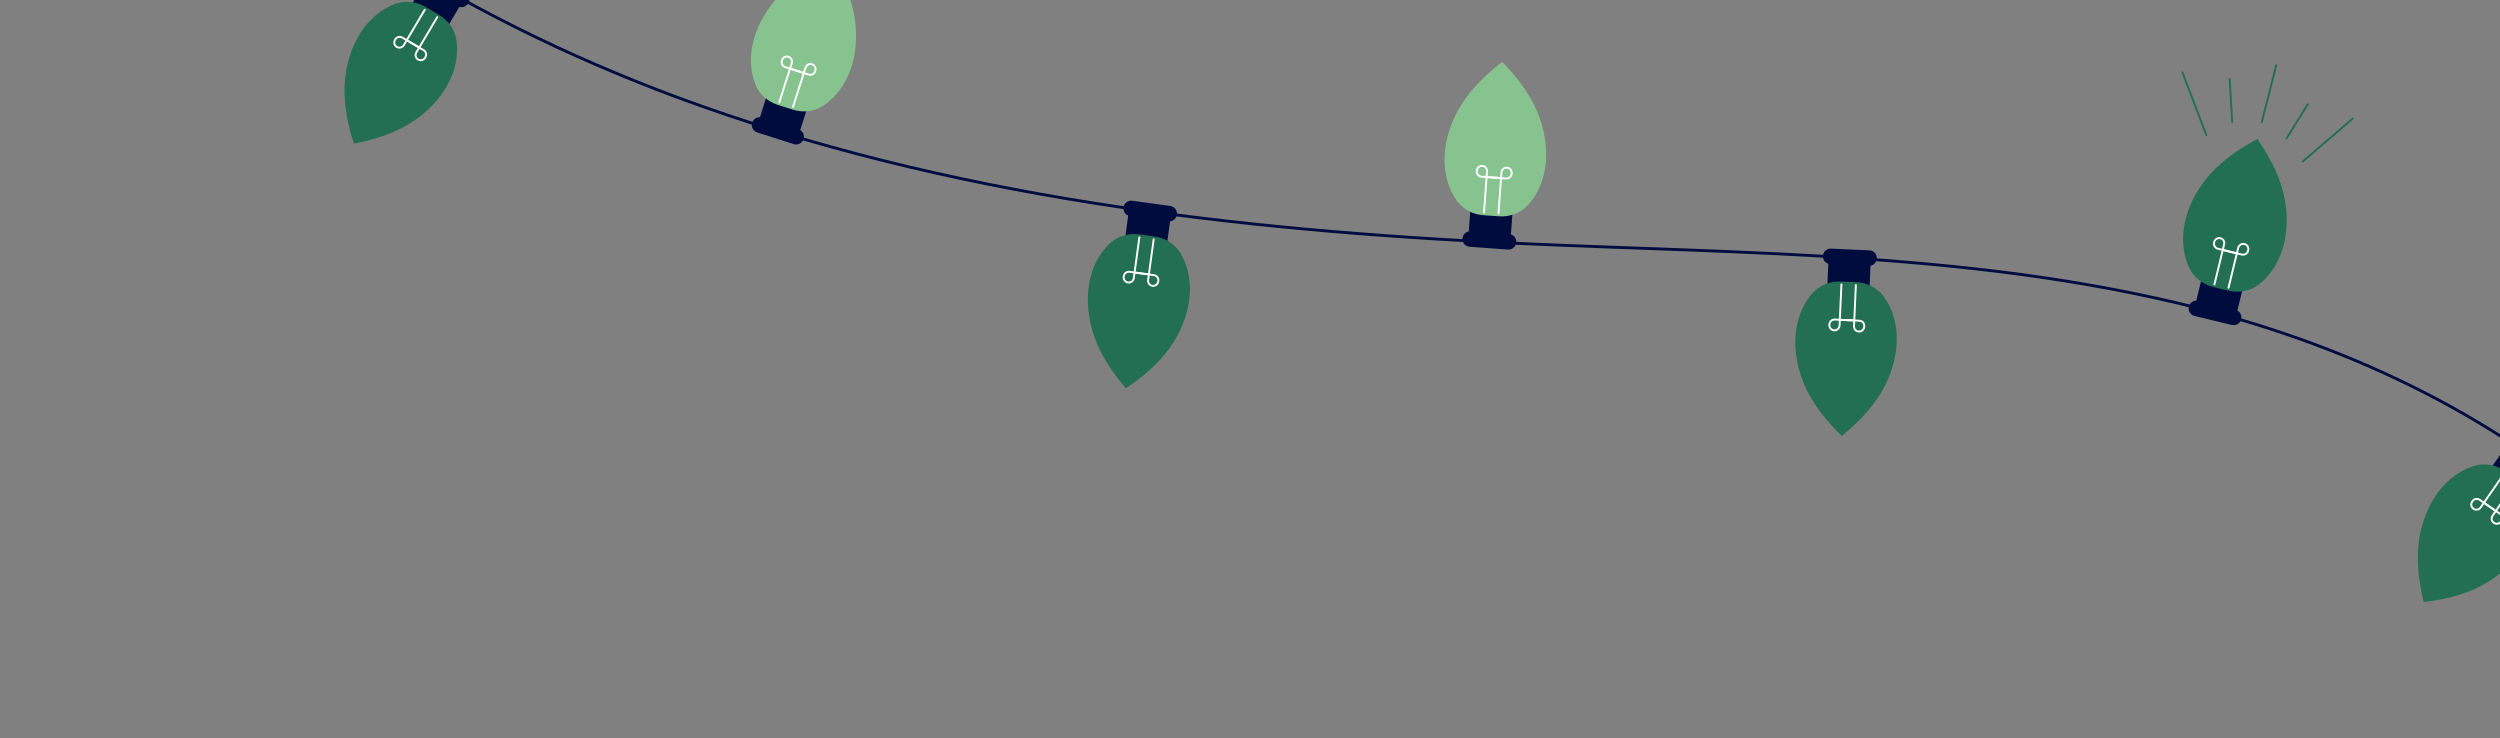 <?xml version="1.0" encoding="UTF-8"?> <svg xmlns="http://www.w3.org/2000/svg" width="650" height="192" viewBox="0 0 650 192" fill="none"><rect x="0" y="0" width="650" height="192" fill="#808080" stroke="none"/> <g clip-path="url(#clip0_286_6210)"> <path d="M196.777 33.021L207.244 36.36L212.762 19.064L202.296 15.725L196.777 33.021Z" fill="#000C3E"></path> <path d="M206.377 37.473L196.874 34.435C195.812 34.101 195.224 32.956 195.558 31.894C195.892 30.833 197.037 30.245 198.099 30.579L207.602 33.616C208.664 33.95 209.252 35.096 208.918 36.157C208.585 37.219 207.439 37.806 206.377 37.473Z" fill="#000C3E"></path> <path d="M222.072 3.832C221.092 -1.375 218.904 -5.995 216.383 -10.262L216.394 -10.306C216.394 -10.306 216.394 -10.306 216.361 -10.298C216.361 -10.298 216.365 -10.313 216.354 -10.331L216.343 -10.287C211.827 -8.276 207.348 -5.777 203.54 -2.097C199.714 1.594 196.591 6.597 195.575 12.078C194.94 15.475 195.237 19.035 196.4 21.956C197.432 24.521 199.639 26.444 202.277 27.282L206.091 28.497C208.73 29.335 211.639 29.05 213.961 27.558C216.609 25.867 218.909 23.12 220.359 19.997C222.706 14.945 223.049 9.054 222.072 3.832Z" fill="#87C38F"></path> <path d="M202.607 26.621L205.857 16.431C206.088 15.73 205.696 14.987 204.995 14.756C204.295 14.525 203.552 14.916 203.32 15.617L203.285 15.763C203.054 16.463 203.446 17.206 204.132 17.434L208.548 18.841" stroke="white" stroke-width="0.5" stroke-linecap="round" stroke-linejoin="round"></path> <path d="M206.191 27.764L209.441 17.575C209.672 16.874 210.415 16.482 211.116 16.713C211.816 16.945 212.208 17.688 211.977 18.388L211.942 18.534C211.711 19.235 210.953 19.622 210.252 19.391L205.836 17.985" stroke="white" stroke-width="0.5" stroke-linecap="round" stroke-linejoin="round"></path> <path d="M381.695 62.786L392.653 63.577L393.958 45.468L383 44.678L381.695 62.786Z" fill="#000C3E"></path> <path d="M392.067 64.886L382.112 64.163C381.005 64.081 380.157 63.119 380.242 61.998C380.325 60.891 381.286 60.042 382.408 60.128L392.362 60.851C393.47 60.934 394.318 61.895 394.233 63.017C394.15 64.124 393.189 64.972 392.067 64.886Z" fill="#000C3E"></path> <path d="M399.441 28.494C397.273 23.663 394.049 19.689 390.599 16.138L390.609 16.094C390.609 16.094 390.591 16.105 390.573 16.116C390.573 16.116 390.558 16.113 390.547 16.095L390.537 16.139C386.626 19.161 382.867 22.636 380.027 27.106C377.169 31.586 375.306 37.187 375.612 42.757C375.796 46.212 376.908 49.599 378.745 52.158C380.346 54.413 382.938 55.764 385.702 55.954L389.694 56.239C392.455 56.443 395.206 55.472 397.127 53.466C399.297 51.197 400.888 48 401.567 44.614C402.656 39.15 401.619 33.342 399.441 28.494Z" fill="#87C38F"></path> <path d="M385.849 55.218L386.62 44.552C386.672 43.824 386.117 43.18 385.389 43.128C384.661 43.075 384.017 43.63 383.965 44.358L383.958 44.511C383.906 45.239 384.461 45.883 385.189 45.935L389.804 46.263" stroke="white" stroke-width="0.5" stroke-linecap="round" stroke-linejoin="round"></path> <path d="M389.612 55.494L390.382 44.828C390.435 44.1 391.078 43.545 391.807 43.598C392.535 43.651 393.09 44.294 393.038 45.022L393.032 45.175C392.979 45.904 392.336 46.458 391.607 46.406L386.992 46.078" stroke="white" stroke-width="0.5" stroke-linecap="round" stroke-linejoin="round"></path> <path d="M570.419 80.7L581.093 83.303L585.394 65.665L574.721 63.062L570.419 80.7Z" fill="#000C3E"></path> <path d="M580.276 84.495L570.574 82.151C569.502 81.861 568.838 80.774 569.098 79.695C569.359 78.616 570.461 77.956 571.54 78.216L581.242 80.561C582.314 80.851 582.978 81.937 582.717 83.017C582.457 84.096 581.355 84.756 580.276 84.495Z" fill="#000C3E"></path> <path d="M593.604 49.85C592.264 44.726 589.742 40.273 586.947 36.186L586.957 36.142C586.957 36.142 586.943 36.139 586.925 36.15C586.925 36.15 586.91 36.146 586.899 36.128L586.888 36.172C582.528 38.499 578.236 41.305 574.693 45.234C571.131 49.174 568.359 54.386 567.729 59.93C567.334 63.354 567.868 66.894 569.252 69.729C570.459 72.213 572.795 73.981 575.48 74.63L579.36 75.568C582.059 76.22 584.924 75.739 587.146 74.084C589.668 72.208 591.771 69.32 593.001 66.083C594.987 60.867 594.926 54.986 593.593 49.832L593.604 49.85Z" fill="#226F54"></path> <path d="M575.754 73.94L578.267 63.541C578.469 62.834 578.027 62.109 577.312 61.936C576.597 61.764 575.872 62.206 575.7 62.921L575.664 63.066C575.492 63.781 575.934 64.505 576.649 64.678L581.142 65.764" stroke="white" stroke-width="0.5" stroke-linecap="round" stroke-linejoin="round"></path> <path d="M579.416 74.825L581.929 64.426C582.131 63.718 582.841 63.273 583.556 63.445C584.271 63.618 584.713 64.342 584.54 65.057L584.505 65.203C584.333 65.918 583.608 66.36 582.893 66.187L578.4 65.101" stroke="white" stroke-width="0.5" stroke-linecap="round" stroke-linejoin="round"></path> <path d="M120.778 -0.482L111.322 -6.074L102.077 9.552L111.533 15.144L120.778 -0.482Z" fill="#000C3E"></path> <path d="M112.427 -6.965L121.018 -1.879C121.977 -1.308 122.296 -0.073 121.725 0.885C121.154 1.843 119.918 2.162 118.96 1.591L110.369 -3.495C109.411 -4.066 109.091 -5.301 109.663 -6.259C110.234 -7.217 111.469 -7.536 112.427 -6.965Z" fill="#000C3E"></path> <path d="M89.603 22.313C89.39 27.603 90.5 32.594 92.001 37.31L91.99 37.354C91.99 37.354 91.99 37.354 92.004 37.357C92.004 37.357 92.001 37.372 92.012 37.39L92.023 37.346C96.886 36.391 101.803 34.955 106.339 32.223C110.893 29.48 115.05 25.313 117.277 20.186C118.646 17.013 119.16 13.479 118.673 10.382C118.237 7.653 116.525 5.279 114.133 3.867L110.688 1.83C108.311 0.422 105.403 0.059 102.8 0.989C99.842 2.05 96.99 4.201 94.879 6.932C91.467 11.341 89.808 16.991 89.603 22.313Z" fill="#226F54"></path> <path d="M113.683 4.453L108.234 13.648C107.864 14.284 108.067 15.105 108.703 15.475C109.339 15.845 110.161 15.642 110.53 15.006L110.609 14.87C110.979 14.234 110.776 13.413 110.14 13.043L106.153 10.691" stroke="white" stroke-width="0.5" stroke-linecap="round" stroke-linejoin="round"></path> <path d="M110.439 2.542L104.99 11.737C104.62 12.373 103.799 12.576 103.162 12.206C102.526 11.836 102.323 11.016 102.693 10.38L102.772 10.244C103.142 9.608 103.963 9.405 104.599 9.775L108.586 12.128" stroke="white" stroke-width="0.5" stroke-linecap="round" stroke-linejoin="round"></path> <path d="M304.576 54.947L293.691 53.454L291.226 71.442L302.111 72.934L304.576 54.947Z" fill="#000C3E"></path> <path d="M294.383 52.194L304.277 53.551C305.381 53.709 306.157 54.715 305.999 55.819C305.84 56.923 304.834 57.699 303.726 57.554L293.832 56.198C292.728 56.039 291.952 55.033 292.096 53.926C292.255 52.822 293.261 52.046 294.369 52.191L294.383 52.194Z" fill="#000C3E"></path> <path d="M284.69 88.026C286.549 92.983 289.509 97.156 292.721 100.926L292.71 100.97C292.71 100.97 292.728 100.959 292.746 100.948C292.746 100.948 292.761 100.951 292.772 100.969L292.783 100.926C296.878 98.164 300.856 94.927 303.971 90.663C307.108 86.373 309.325 80.904 309.39 75.332C309.421 71.882 308.527 68.424 306.875 65.74C305.422 63.382 302.916 61.866 300.165 61.495L296.204 60.954C293.452 60.583 290.652 61.372 288.61 63.241C286.29 65.366 284.494 68.452 283.611 71.788C282.168 77.182 282.841 83.025 284.693 88.011L284.69 88.026Z" fill="#226F54"></path> <path d="M299.956 62.231L298.508 72.826C298.408 73.558 298.926 74.224 299.644 74.32C300.377 74.42 301.042 73.901 301.139 73.184L301.174 73.038C301.259 72.302 300.74 71.636 300.023 71.54L295.435 70.91" stroke="white" stroke-width="0.5" stroke-linecap="round" stroke-linejoin="round"></path> <path d="M296.235 61.718L294.787 72.312C294.687 73.045 294.01 73.545 293.292 73.449C292.56 73.349 292.06 72.672 292.156 71.954L292.191 71.809C292.276 71.073 292.953 70.573 293.671 70.669L298.259 71.299" stroke="white" stroke-width="0.5" stroke-linecap="round" stroke-linejoin="round"></path> <path d="M486.454 66.463L475.479 65.967L474.661 84.104L485.636 84.6L486.454 66.463Z" fill="#000C3E"></path> <path d="M476.063 64.638L486.037 65.087C487.151 65.141 488.021 66.076 487.968 67.19C487.915 68.304 486.979 69.174 485.865 69.121L475.891 68.671C474.776 68.618 473.906 67.682 473.959 66.568C474.012 65.454 474.948 64.584 476.063 64.638Z" fill="#000C3E"></path> <path d="M469.666 101.204C471.957 105.972 475.293 109.865 478.83 113.313L478.819 113.357C478.819 113.357 478.837 113.346 478.856 113.335C478.856 113.335 478.87 113.338 478.881 113.357L478.892 113.313C482.718 110.193 486.381 106.602 489.097 102.071C491.82 97.512 493.537 91.876 493.089 86.319C492.81 82.871 491.615 79.51 489.706 76.996C488.032 74.785 485.408 73.503 482.644 73.375L478.657 73.199C475.893 73.071 473.157 74.108 471.302 76.16C469.18 78.488 467.688 81.724 467.096 85.131C466.153 90.63 467.353 96.4 469.655 101.186L469.666 101.204Z" fill="#226F54"></path> <path d="M482.523 74.133L482.044 84.807C482.006 85.539 482.579 86.171 483.314 86.195C484.046 86.233 484.679 85.66 484.702 84.925L484.708 84.772C484.746 84.04 484.173 83.408 483.437 83.384L478.809 83.177" stroke="white" stroke-width="0.5" stroke-linecap="round" stroke-linejoin="round"></path> <path d="M478.768 73.951L478.289 84.626C478.251 85.357 477.633 85.933 476.901 85.896C476.169 85.858 475.593 85.24 475.631 84.508L475.637 84.355C475.675 83.623 476.293 83.047 477.025 83.085L481.653 83.293" stroke="white" stroke-width="0.5" stroke-linecap="round" stroke-linejoin="round"></path> <path d="M661.582 120.884L652.553 114.625L642.207 129.545L651.236 135.803L661.582 120.884Z" fill="#000C3E"></path> <path d="M653.731 113.807L661.93 119.493C662.842 120.13 663.078 121.391 662.441 122.302C661.803 123.213 660.542 123.449 659.631 122.812L651.431 117.126C650.52 116.489 650.284 115.228 650.921 114.317C651.558 113.406 652.82 113.17 653.731 113.807Z" fill="#000C3E"></path> <path d="M628.851 141.369C628.259 146.629 629.009 151.703 630.165 156.505L630.154 156.549C630.154 156.549 630.151 156.564 630.147 156.578L630.158 156.534C635.089 155.936 640.09 154.859 644.807 152.464C649.542 150.058 653.996 146.195 656.581 141.247C658.184 138.192 658.95 134.703 658.674 131.565C658.43 128.804 656.899 126.32 654.623 124.751L651.343 122.476C649.07 120.893 646.197 120.322 643.531 121.067C640.501 121.91 637.499 123.855 635.194 126.431C631.473 130.58 629.413 136.102 628.818 141.376L628.851 141.369Z" fill="#226F54"></path> <path d="M654.154 125.286L648.061 134.079C647.636 134.686 647.792 135.511 648.399 135.936C649.007 136.361 649.832 136.205 650.257 135.597L650.35 135.466C650.775 134.858 650.619 134.033 650.012 133.609L646.201 130.974" stroke="white" stroke-width="0.5" stroke-linecap="round" stroke-linejoin="round"></path> <path d="M651.057 123.148L644.964 131.941C644.539 132.549 643.714 132.704 643.107 132.28C642.499 131.855 642.343 131.03 642.768 130.423L642.861 130.291C643.286 129.683 644.111 129.528 644.719 129.952L648.529 132.587" stroke="white" stroke-width="0.5" stroke-linecap="round" stroke-linejoin="round"></path> <path d="M681.527 137.952C651.77 109.397 612.047 90.397 571.617 80.134C514.212 65.552 454.254 66.005 395.09 63.301C320.825 59.896 245.928 51.182 176.216 25.353C119.068 4.149 65.297 -29.437 25.887 -75.483" stroke="#000C3E" stroke-width="0.75" stroke-miterlimit="10"></path> <path d="M588.065 31.748L591.825 16.958" stroke="#226F54" stroke-width="0.5" stroke-linecap="round" stroke-linejoin="round"></path> <path d="M594.513 35.992L600.027 27.106" stroke="#226F54" stroke-width="0.5" stroke-linecap="round" stroke-linejoin="round"></path> <path d="M598.736 41.968L611.73 30.814" stroke="#226F54" stroke-width="0.5" stroke-linecap="round" stroke-linejoin="round"></path> <path d="M573.655 35.151L567.421 18.779" stroke="#226F54" stroke-width="0.5" stroke-linecap="round" stroke-linejoin="round"></path> <path d="M580.366 31.663L579.72 20.532" stroke="#226F54" stroke-width="0.5" stroke-linecap="round" stroke-linejoin="round"></path> </g> <defs> <clipPath id="clip0_286_6210"> <rect width="688.045" height="154.561" fill="white" transform="translate(36.305 -120) rotate(13.585)"></rect> </clipPath> </defs> </svg> 